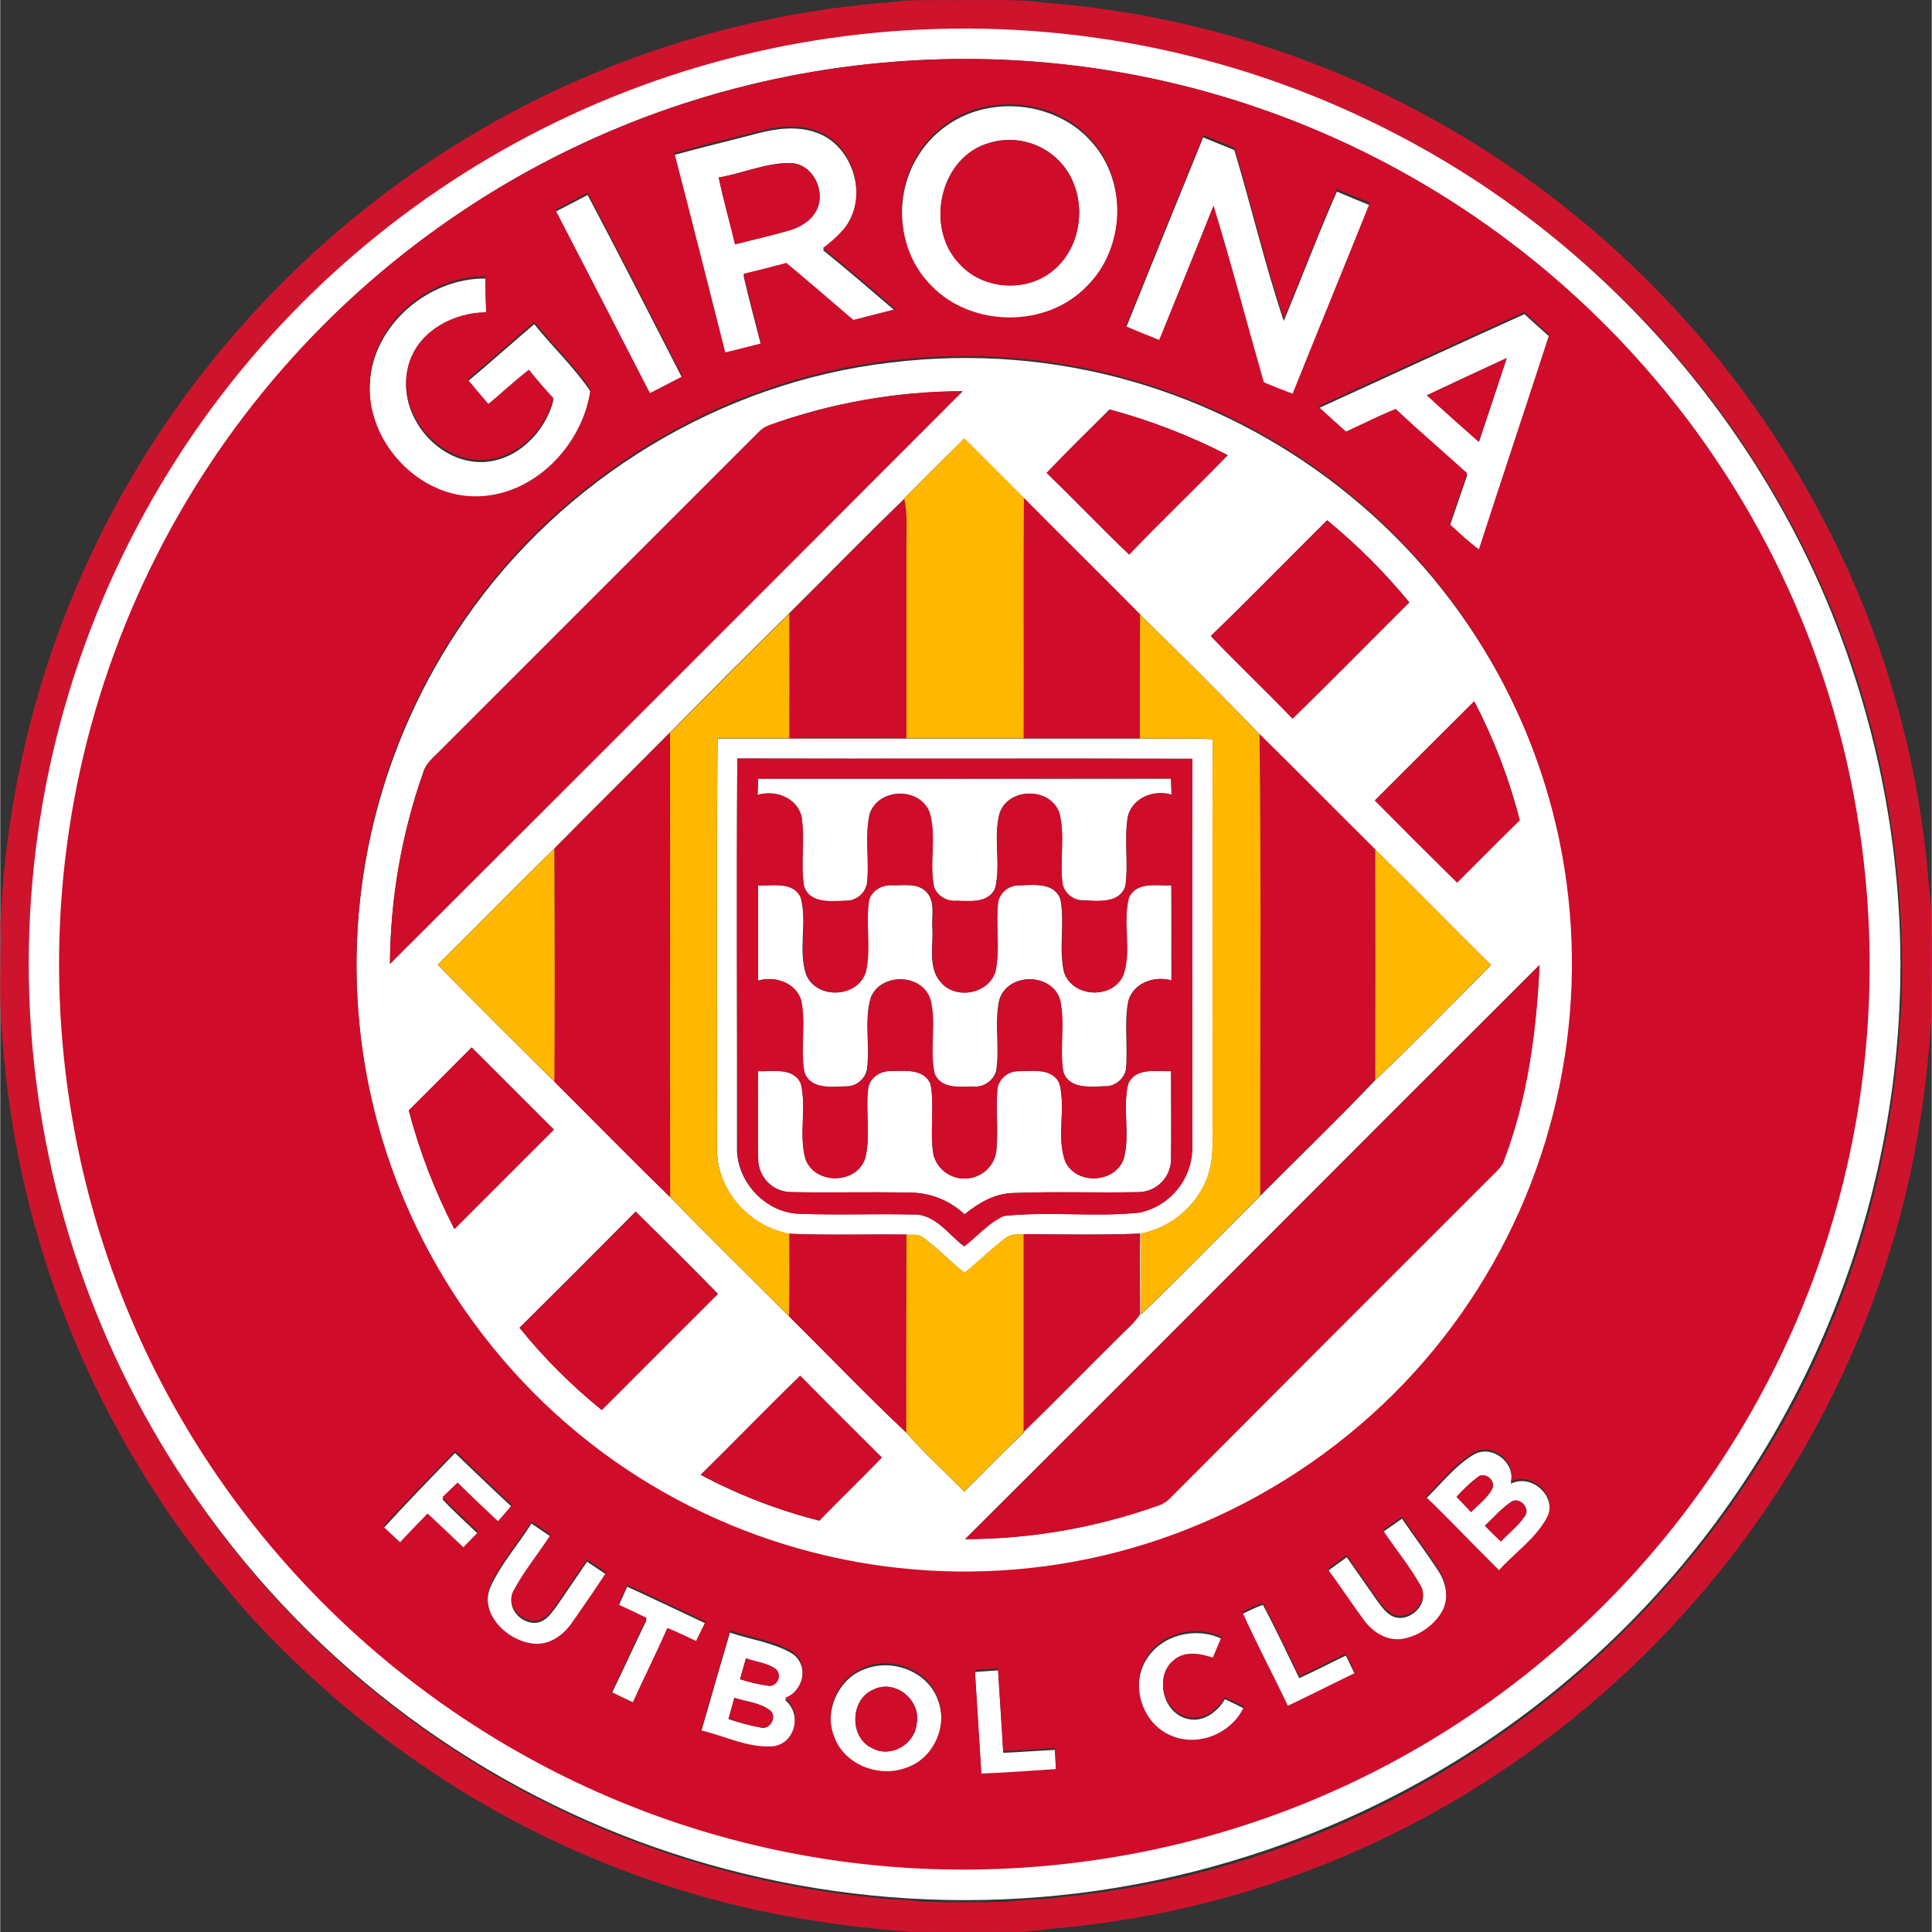 <svg height="316.228" viewBox="160.29 46.04 485.73 485.85" width="316.228" xmlns="http://www.w3.org/2000/svg"><rect x="160.29" y="46.04" width="485.73" height="485.85" fill="#333333" stroke="none"/><path d="M409.29 73.16c9.13-1.56 19.14 1.44 25.33 8.44 9.22 10.06 8.73 27.14-.89 36.76-10.09 10.71-29 10.6-39.15.1-8.34-8.25-9.82-22.09-4.07-32.2 3.93-7.01 10.85-11.83 18.78-13.1zm-.17 8.79c-12.66 3.5-16.46 21.53-7.45 30.59 5.9 6.42 16.86 7.11 23.49 1.42 7.61-6.3 8.59-18.79 2.37-26.39-4.45-5.4-11.7-7.62-18.41-5.62zM350.72 79.6c4.87-1.29 10.19-1.94 15-.14 9.42 3.42 13.05 16.93 6.74 24.66-1.59 1.78-3.36 3.39-5.29 4.79 6.18 5 12.2 10.2 18.25 15.37-3.53.91-7.06 1.81-10.59 2.7-5.62-4.78-11.17-9.63-16.85-14.34-3.58.96-7.17 1.88-10.77 2.75 1.36 5.86 2.92 11.67 4.41 17.5-2.99.78-5.99 1.53-9 2.26-4.25-16.72-8.46-33.45-12.8-50.15 6.9-1.9 13.9-3.55 20.9-5.4zm-9.73 11.06c1.17 5.65 2.81 11.18 4.11 16.8 4.55-1.12 9.11-2.19 13.62-3.48 2.94-.85 5.84-2.65 7.08-5.56 2.05-4.89-1.51-11.52-7.14-11.39-6.11.06-11.78 2.65-17.71 3.65zM462.8 80.6l7.83 3.17c4.31 14.27 7.68 28.84 12.44 43 4.49-10.84 8.62-21.82 13.36-32.55 2.73 1.17 5.49 2.29 8.24 3.42-6.45 16-13 32-19.42 48-2.44-.89-4.85-1.84-7.24-2.87-4.23-14.81-8.14-29.73-12.65-44.46-4.48 11.3-9.11 22.54-13.66 33.81-2.8-1.12-5.6-2.26-8.39-3.43 6.46-16.06 12.96-32.09 19.49-48.09zM299.89 99.3c2.71-1.4 5.42-2.8 8.11-4.23 8.1 15.29 15.94 30.73 23.84 46.13l-8.12 4.21c-8-15.37-15.94-30.74-23.83-46.11zM253.24 142.54c.66-14.67 14.66-26.56 29.05-26.46 0 3 .08 6 .21 9-8 .09-16.56 4.43-19.27 12.35-4.06 11.65 6.37 25.27 18.58 24.81 8.51-.4 15.55-7.53 17.59-15.54-2.14-2.3-4.19-4.68-6.16-7.15-3.54 2.7-6.77 5.77-10.21 8.61-1.76-2-3.51-4.09-5.2-6.19 5.66-4.71 11.13-9.64 16.75-14.4 4.59 5.72 10.07 10.86 14.14 16.9-1.88 13.77-13.72 26.38-28 26.91-15.13.59-28.52-13.87-27.48-28.84zM491.72 148.75c17.3-7.88 34.54-15.89 51.87-23.71 2.06 1.9 4.16 3.77 6.26 5.63-5.84 18-11.86 36-17.69 54-2.6-1.94-5-4.16-7.35-6.33 1.44-4.28 2.94-8.55 4.39-12.83-6-5.39-12.09-10.64-17.95-16.15-4.27 1.67-8.33 3.81-12.5 5.7-2.38-2.07-4.72-4.18-7.03-6.31zm27.36-3.3c4.31 4 8.7 7.82 13.06 11.72 2.34-7 4.7-14 7-21.09-6.71 3.1-13.41 6.22-20.09 9.37z" fill="#fff"/><path d="m384.23 137.22c83.84-10.27 160.13 49.38 170.4 133.22s-49.38 160.13-133.22 170.4-160.13-49.38-170.4-133.22c-4.56-37.26 4.74-74.91 26.14-105.76 24.41-35.4 64.3-59.7 107.08-64.64zm-30.51 15.73c-1.03.38-1.95 1-2.7 1.8-26.49 26.51-52.99 53-79.5 79.49-1.77 1.89-4.1 3.5-4.86 6.1-5.44 15.46-8.26 31.71-8.36 48.1 48.04-48 96.04-96 144-144-16.56.05-32.99 2.92-48.58 8.51zm69.68 12c7 6.73 13.71 13.83 20.77 20.54 8.1-8.49 16.61-16.57 24.77-25-9.46-4.87-19.41-8.72-29.68-11.48-5.29 5.28-10.66 10.51-15.82 15.95zm-35.84 6.42v.19c-9.8 9.43-19.27 19.21-28.93 28.78-10.09 9.91-20.09 19.91-30 30-9.67 9.72-19.41 19.36-29 29.1-9.91 9.59-19.5 19.51-29.34 29.17 9.62 9.93 19.49 19.63 29.3 29.38s19.31 19.5 29.15 29.06c9.8 10.15 19.91 20 29.89 30 9.86 9.75 19.44 19.81 29.56 29.3 4.49 5.23 9.72 9.83 14.51 14.8 5-4.93 9.91-10 15-14.87v-.21c8.74-8.45 17.19-17.19 25.86-25.71 1.28-1.12 2.42-2.41 3.38-3.82 0-6.76-.08-13.52 0-20.27-9.75.39-19.51.21-29.27.13-1.39.2-3-.14-4.21.76-3.78 2.73-7 6.08-10.69 9-3.62-2.9-6.81-6.31-10.56-9-1.12-.9-2.68-.45-4-.62-9.83-.12-19.66.22-29.47-.21-10.2-1.86-18.6-11.27-18.16-21.82 0-34.25-.15-68.51.09-102.75h18.07 29.43s19.66 0 29.49 0h29.24c6.11.12 12.23-.17 18.33.18-.16 31.53 0 63.06-.07 94.59-.09 5.58.61 11.46-1.74 16.71-3 6.73-9.07 11.59-16.29 13.05 0 6.78-.09 13.56.05 20.34 10.14-9.81 20-19.89 30-29.89 9.63-9.7 19.51-19.19 28.92-29.1 9.92-9.41 19.43-19.24 29.08-28.92-9.72-9.63-19.28-19.41-29.08-29s-19.33-19.43-29.1-29c-9.82-10.21-19.92-20.19-30.05-30.1-9.68-9.82-19.53-19.48-29.23-29.28-4.93-5.07-10-10-15-15-5.07 4.97-10.11 9.98-15.12 15.04zm77.16 34.62c6.73 7 13.81 13.74 20.56 20.76 9.9-9.62 19.55-19.5 29.35-29.23-6.19-7.54-13.11-14.45-20.66-20.64-9.79 9.72-19.39 19.55-29.25 29.11zm41.27 41.35c6.86 6.91 13.75 13.8 20.67 20.65 5.25-5.22 10.44-10.5 15.74-15.68-2.65-10.38-6.49-20.41-11.44-29.91-8.37 8.3-16.66 16.65-25 24.94zm-160.35-10.55c-.2 32.54 0 65.08-.08 97.62-.28 8.4 6.68 16.24 15.09 16.84 9.67.39 19.37 0 29 .2 5.65-.31 9 5 13 8 3.33-2.51 6.09-5.95 10-7.63 11.29-1.23 22.76.35 34.07-.84 7.77-1.64 13.32-8.52 13.28-16.47 0-32.55 0-65.11 0-97.66-38.06-.11-76.21.04-114.36-.06zm57.29 196.31c16.59-.03 33.05-2.91 48.67-8.5 1.2-.42 2.28-1.15 3.12-2.1 27.29-27.42 54.63-54.79 82-82.1.61-.58 1.11-1.25 1.49-2 6.12-15.84 8.37-32.83 9.16-49.69-48.21 48.07-96.19 96.36-144.44 144.39zm-139.9-107.81c2.71 10.33 6.56 20.33 11.48 29.82 8.34-8.33 16.67-16.67 25-25-6.88-6.89-13.77-13.77-20.66-20.66zm27.85 54.65c6.15 7.6 13.08 14.52 20.68 20.66 9.72-9.74 19.45-19.47 29.2-29.2-6.82-7-13.74-13.84-20.67-20.69-9.7 9.8-19.44 19.54-29.21 29.23zm45.58 37c9.43 5.03 19.44 8.9 29.8 11.52 5.17-5.35 10.58-10.47 15.7-15.87-6.84-6.85-13.73-13.65-20.51-20.56-8.43 8.16-16.59 16.63-24.99 24.87z" fill="#fff"/><path d="m350.88 241.86h103.81c0 1.36.11 2.72.16 4.08-4.36-1.36-9.82.69-11 5.39-1 5.78.19 11.72-.63 17.52-1.42 4.5-6.87 3.81-10.57 3.65-2.49.06-4.68-1.65-5.24-4.08-.8-5.92.69-12.08-.81-17.9-2.27-6.51-12.69-6.54-15 0-1.66 6.14.36 12.73-1.13 18.91-1.62 3.81-6.33 3.25-9.7 3.17-2.4.24-4.68-1.09-5.66-3.3-1.33-6.23.71-12.88-1.18-19-2.52-6.36-12.78-6.09-15 .4-1.33 5.74 0 11.74-.71 17.57-.51 2.63-2.89 4.47-5.56 4.32-3.64.16-9 .71-10.29-3.72-.89-5.74.26-11.62-.59-17.38-1.14-4.78-6.66-6.88-11.08-5.48z" fill="#fff"/><path d="m350.84 268.69c3.61.17 8.69-1.05 10.69 2.94 1.81 6.32-.72 13.3 1.45 19.58 2.67 6.26 12.91 5.79 14.92-.75 1.35-5.88-.11-12 .8-18 .7-2.58 3.44-4 6-3.79 2.76.08 6.08-.6 8.3 1.49 2.57 2.4 1.43 6.24 1.68 9.34.29 4.56-1.2 10 2.26 13.73 3.84 4.27 11.86 2.71 13.56-2.86 1.24-5.76 0-11.74.68-17.56.59-2.51 2.89-4.23 5.46-4.11 3.59-.15 8.83-.75 10.27 3.56 1.09 6-.45 12.18.84 18.13 2 6.48 12.05 7.11 14.86 1 2.28-6.26-.27-13.25 1.46-19.62 1.93-4.11 7.05-2.92 10.69-3.09.09 8 0 15.95.05 23.93-4.25-1.23-9.51.55-10.84 5.08-1.15 5.76 0 11.72-.65 17.53-.66 2.46-2.95 4.13-5.49 4-3.64.17-9 .69-10.31-3.76-.92-5.95.54-12.1-.78-18-2.11-6.86-13.08-6.9-15.22 0-1.32 5.89.18 12.05-.81 18-.82 2.51-3.28 4.1-5.9 3.82-3.35.07-7.94.62-9.59-3.12-1.44-6.14.52-12.68-1.09-18.79-2.12-6.47-12.32-6.78-14.91-.52-1.78 5.88-.12 12.21-1 18.25-.59 2.53-2.91 4.28-5.5 4.15-3.6.16-8.83.73-10.27-3.57-1.11-6 .46-12.18-.83-18.13-1.43-4.44-6.63-6.14-10.84-4.89.08-8.01.03-15.99.06-23.97z" fill="#fff"/><path d="M350.83 315.42c3.67.13 8.92-1.09 10.8 3.12 1.49 6.15-.55 12.75 1.14 18.88 2.26 6.53 12.71 6.56 15 .05 1.53-5.82 0-12 .82-17.91.51-2.82 3.45-4.4 6.15-4.17 3.38-.11 8.08-.51 9.54 3.39 1 5.82-.28 11.83.7 17.66 1.04 3.9 4.81 6.43 8.81 5.92 3.63-.42 6.51-3.25 7-6.87.49-5.26-.15-10.55.28-15.81.54-2.59 2.88-4.39 5.52-4.25 3.48-.07 8.37-.82 10.09 3.12 1.65 6.35-.83 13.3 1.43 19.54 2.73 6 12.49 5.58 14.71-.61 1.67-6.15-.36-12.75 1.14-18.93 1.88-4.17 7.1-3 10.77-3.14 0 7.36.08 14.73 0 22.1.01 4.48-3.53 8.16-8 8.32-10.53.23-21.08-.19-31.6.22-4.69.07-8.81 2.5-12.33 5.37-3.82-3.59-8.89-5.55-14.13-5.47-9.95-.21-19.91.08-29.86-.13-4.4-.23-7.87-3.85-7.91-8.26-.18-7.38-.03-14.76-.07-22.14zM256.6 430.43c5.89-6.46 12-12.72 18.06-19 4.76 4.54 9.47 9.14 14.32 13.59-1.15 1.39-2.34 2.73-3.54 4.08-3.41-3.21-6.82-6.42-10.14-9.73l-3.83 3.68c2.83 3.08 6 5.85 9 8.76-1.25 1.28-2.48 2.57-3.73 3.85-3-2.84-5.93-5.71-9-8.49-2.33 2.38-4.63 4.8-6.93 7.22zM530.92 411.79c4.71-2.59 10.58 2.26 9.23 7.38 5.42-2.72 11.94 3.46 9.12 8.94s-8.1 8.85-12.07 13.29c-6.2-6.09-12.16-12.42-18.41-18.46 3.93-3.79 7.37-8.34 12.13-11.15zm-4.39 10.68 3.64 3.81c1.89-1.9 4.17-3.56 5.39-6 .77-2.05-2-4.29-3.78-2.74-1.91 1.47-3.66 3.12-5.25 4.93zm13.56 1.37c-2.41 1.64-4.31 3.9-6.42 5.89 1.29 1.34 2.62 2.65 4 3.95 2-2.08 4.33-3.92 6-6.32 1.58-2.08-1.52-5.19-3.58-3.52zM507.99 431.31c1.59-1.13 3.19-2.25 4.8-3.36 3 4.41 6.25 8.69 9.17 13.19 2.15 3.25 2.81 7.77.59 11.16-2.25 3.43-5.83 5.76-9.88 6.42-3.78.48-7.28-1.79-9.42-4.73-3.14-4.23-6-8.65-9.14-12.88 1.59-1.17 3.19-2.32 4.8-3.46 2.56 3.64 5.11 7.28 7.64 10.93 1.16 1.55 2.32 3.31 4.2 4.06 3.91 1.45 8.89-3.09 6.88-7.1-2.75-5.03-6.5-9.44-9.64-14.23zM293.88 429.17l4.85 3.29c-3.08 4.85-6.84 9.28-9.49 14.39-1.9 4.06 3.11 8.54 7 7 1.78-.74 2.86-2.44 4-3.92 2.54-3.72 5.08-7.44 7.62-11.16 1.61 1.08 3.22 2.16 4.84 3.23-2.83 4.3-5.74 8.55-8.71 12.76-2.08 3-5.41 5.41-9.2 5.17-6.84-.47-14.11-7.41-11.3-14.63 2.63-5.86 6.98-10.7 10.39-16.13zM317.96 445.06c6.58 3 13.12 6.15 19.69 9.23l-2.39 4.89c-2.37-1.18-4.77-2.29-7.22-3.29-2.74 6.29-5.84 12.41-8.66 18.67-1.81-.82-3.6-1.68-5.36-2.58 3-6.16 5.85-12.43 8.83-18.61-2.35-1.17-4.73-2.29-7.11-3.37.73-1.65 1.47-3.29 2.22-4.94zM472.66 451.89c1.7-.79 3.38-1.65 5.16-2.28 3.22 6.05 6.13 12.27 9.13 18.45 4-1.8 7.81-3.81 11.73-5.68.78 1.6 1.55 3.2 2.33 4.81-5.65 2.73-11.24 5.58-16.91 8.27-3.75-7.86-7.87-15.6-11.44-23.57zM343.8 456.6c5.13 1.76 10.73 2.44 15.47 5.17 4.57 2.87 3.2 10-1.66 11.76 4.38 3.44 2.82 11.48-3 12.16-6.26.48-12.11-2.6-18.1-4 2.45-8.41 4.82-16.78 7.29-25.09zm4 6.53c-.49 1.73-1 3.46-1.48 5.2 2.41.79 4.89 1.35 7.4 1.67 1.36-.06 2.41-1.21 2.35-2.56-.03-.62-.28-1.2-.72-1.64-2.18-1.58-5.02-1.86-7.53-2.71zm-2.91 9.91c-.47 1.76-1 3.54-1.46 5.31 2.69.9 5.44 1.63 8.23 2.17 2.23.48 4-2.72 2.29-4.27-2.55-2.05-6.02-2.28-9.04-3.25zM448.53 463.35c3.78-6.21 12.44-8.28 18.87-5.2-.73 1.73-1.46 3.46-2.18 5.2-3.21-1.07-7.11-1.8-9.89.67-4.84 3.93-2.58 12.69 3.32 14.22 4 1.14 7.7-1.61 9.62-4.9 1.61.75 3.2 1.54 4.79 2.35-3.06 6.82-11.83 10.35-18.65 7.12-7.12-3.14-10.01-12.91-5.88-19.46zM377.9 465.72c7-2.69 16 .86 18.31 8.18 2.39 6.63-1.19 14.76-7.93 17.08-6.82 2.68-15.68-.6-18.24-7.69-2.76-6.69.92-15.23 7.86-17.57zm2.06 5.17c-6 2.4-6.27 12.16-.34 14.78 4.6 2.53 10.67-1 11.1-6.11 1.28-5.85-5.29-11.32-10.76-8.67zM405.39 466.51c1.94-.15 3.89-.28 5.84-.41.39 6.91.91 13.82 1.29 20.74 4.33-.2 8.65-.52 13-.75.07 1.75.16 3.51.26 5.27-6.25.41-12.5.88-18.76 1.13-.53-8.66-1.07-17.32-1.63-25.98z" fill="#fff"/><path d="m384.94 46.54c4.21-.71 8.5-.35 12.76-.47 8.43.15 16.9-.44 25.29.64 33.16 2.6 65.41 12.05 94.73 27.75 44.24 23.75 80.1 60.55 102.69 105.4 13.06 25.8 21.3 53.76 24.31 82.52.42 4.07.71 8.15 1.21 12.21.15 8.89.07 17.79.05 26.69-1.28 20.8-4.69 41.56-11.13 61.43-8.92 28.19-22.97 54.5-41.43 77.6-16.29 20.44-35.73 38.15-57.6 52.46-32.97 21.58-70.75 34.7-110 38.2-3.45.18-6.84 1-10.3.89-8.67.04-17.33.04-26 0-10.96-.78-21.86-2.18-32.66-4.18-27.49-5.25-53.84-15.28-77.87-29.63-21.48-12.91-40.92-28.95-57.66-47.6-7.77-9.22-15.45-18.56-21.88-28.78-22.1-33.81-35.33-72.63-38.48-112.9-1.15-10.17-.46-20.48-.63-30.73 1.01-22.39 5.09-44.54 12.11-65.82 10.2-30.78 26.51-59.19 47.94-83.52 19.53-22.26 42.92-40.79 69.06-54.7 29.59-15.66 62.1-25.02 95.49-27.46zm2.89 7.51c-3.19.37-6.42.14-9.57.77-20.98 2.3-41.56 7.34-61.22 15-34.55 13.47-65.55 35.57-90.21 63.22-12.76 14.56-23.76 30.58-32.77 47.71-12.14 23.47-20.23 48.83-23.93 75-1.94 15.09-3 30.34-2 45.56 1.47 24.49 6.25 48.91 15.18 71.83 4.43 11.4 9.71 22.45 15.81 33.05 37.88 66.31 105.69 110.01 181.72 117.13 3.53.54 7.14.24 10.68.89 7.52.33 15.06.25 22.59.06 4.13-.7 8.35-.4 12.49-1.1 53.76-5.19 104.04-28.91 142.23-67.1 17.18-17.05 31.68-36.61 43-58 14.18-27.11 22.89-56.75 25.61-87.22.55-3.4.29-6.87.9-10.26.92-21.8-1.04-43.62-5.83-64.9-6.09-26.41-16.74-51.55-31.48-74.29-30-46.63-76.93-82.25-130.17-98-18.91-5.61-38.43-8.9-58.14-9.8-8.29.08-16.64-.44-24.89.45z" fill="#ce142c"/><path d="m396 53.32c42.92-1.26 85.37 9.28 122.72 30.46 49.75 28.09 88.6 74.89 106.82 129.06 41.85 123-23.94 256.64-146.94 298.48-99.3 33.78-208.97-2.25-268.88-88.35-51.35-73.68-56.28-170.17-12.71-248.7 40.29-72.66 115.95-118.65 199-120.95h-.01zm-13.76 8.49c-124.99 11.35-217.12 121.88-205.76 246.87 11.35 124.99 121.88 217.12 246.87 205.76 124.99-11.35 217.12-121.88 205.76-246.87-7.3-80.43-56.75-150.94-129.87-185.21-36.48-17.13-76.87-24.23-117-20.55z" fill="#fff"/><g fill="#cf0c29"><path d="m382.24 61.81c125.22-11.32 235.9 81.02 247.22 206.23s-81.02 235.9-206.23 247.22c-125.22 11.32-235.9-81.02-247.22-206.23-7.57-83.7 31.6-164.77 101.88-210.86 31.27-20.5 67.11-32.98 104.35-36.36zm27 10.84c-7.94 1.27-14.85 6.1-18.78 13.11-5.75 10.11-4.27 24 4.07 32.2 10.19 10.5 29.06 10.61 39.15-.1 9.62-9.62 10.11-26.7.89-36.76-6.14-7.04-16.15-9.97-25.28-8.45zm-58.52 6.46c-7 1.83-14 3.49-20.9 5.4 4.34 16.7 8.55 33.43 12.8 50.15 3-.73 6-1.48 9-2.26-1.49-5.83-3-11.64-4.41-17.5 3.6-.87 7.19-1.78 10.77-2.75 5.68 4.71 11.23 9.56 16.85 14.34 3.53-.89 7.06-1.79 10.59-2.7-6.05-5.17-12.07-10.36-18.25-15.37 1.92-1.41 3.69-3.03 5.27-4.82 6.28-7.7 2.68-21.21-6.72-24.63-4.85-1.8-10.17-1.15-15 .14zm112.12.93c-6.54 16-13.04 32.02-19.49 48.05 2.79 1.17 5.59 2.32 8.39 3.43 4.55-11.27 9.18-22.51 13.66-33.81 4.51 14.73 8.42 29.65 12.65 44.46 2.39 1.02 4.8 1.98 7.24 2.87 6.41-16 13-32 19.42-48-2.75-1.13-5.51-2.25-8.24-3.42-4.74 10.73-8.87 21.71-13.36 32.55-4.76-14.12-8.13-28.69-12.44-43zm-162.95 18.75c7.94 15.33 15.87 30.7 23.78 46.11l8.17-4.21c-7.9-15.4-15.74-30.84-23.84-46.13-2.69 1.43-5.4 2.83-8.11 4.23zm-46.65 43.24c-1 15 12.35 29.43 27.49 28.81 14.27-.53 26.11-13.14 28-26.91-4.07-6-9.55-11.18-14.14-16.9-5.62 4.76-11.09 9.69-16.75 14.4 1.69 2.1 3.44 4.15 5.2 6.19 3.44-2.84 6.67-5.91 10.21-8.61 1.96 2.47 4.01 4.85 6.16 7.15-2 8-9.08 15.14-17.59 15.54-12.21.46-22.64-13.16-18.58-24.81 2.71-7.92 11.26-12.26 19.27-12.35-.13-3-.17-6-.21-9-14.4-.07-28.4 11.82-29.06 26.49zm238.48 6.21c2.32 2.13 4.65 4.24 7 6.33 4.17-1.89 8.23-4 12.5-5.7 5.86 5.51 12 10.76 17.95 16.15-1.45 4.28-2.95 8.55-4.39 12.83 2.39 2.17 4.75 4.39 7.35 6.33 5.83-18 11.85-36 17.69-54-2.1-1.86-4.2-3.73-6.26-5.63-17.33 7.8-34.57 15.81-51.84 23.69zm-107.49-11.53c-42.78 4.94-82.67 29.24-107.08 64.64-36.34 52.35-36.36 121.75-.06 174.12 48.08 69.37 143.29 86.62 212.66 38.54s86.62-143.29 38.54-212.66c-32.31-46.6-87.77-71.49-144.06-64.64zm-127.63 293.21 4.22 3.95c2.3-2.42 4.6-4.84 6.93-7.22 3 2.78 6 5.65 9 8.49 1.25-1.28 2.48-2.57 3.73-3.85-3-2.91-6.15-5.68-9-8.76l3.83-3.68c3.32 3.31 6.73 6.52 10.14 9.73 1.2-1.35 2.39-2.69 3.54-4.08-4.85-4.45-9.56-9-14.32-13.59-6.08 6.29-12.18 12.55-18.07 19.01zm274.32-18.64c-4.76 2.8-8.19 7.36-12.13 11.15 6.25 6 12.21 12.37 18.41 18.46 4-4.44 9.23-7.94 12.07-13.29s-3.7-11.66-9.12-8.94c1.35-5.12-4.52-9.97-9.23-7.38zm-22.93 19.52c3.14 4.79 6.89 9.2 9.64 14.23 2 4-3 8.55-6.88 7.1-1.88-.75-3-2.51-4.2-4.06-2.55-3.65-5.1-7.29-7.64-10.93-1.61 1.14-3.21 2.29-4.8 3.46 3.12 4.23 6 8.65 9.14 12.88 2.14 2.94 5.64 5.21 9.42 4.73 4.05-.66 7.63-2.99 9.88-6.42 2.22-3.39 1.56-7.91-.59-11.16-2.92-4.5-6.14-8.78-9.17-13.19-1.61 1.11-3.21 2.23-4.8 3.36zm-214.11-2.14c-3.41 5.4-7.76 10.27-10.41 16.11-2.81 7.22 4.46 14.16 11.3 14.63 3.79.24 7.12-2.2 9.2-5.17 2.97-4.2 5.87-8.45 8.71-12.76-1.62-1.07-3.23-2.15-4.84-3.23-2.55 3.72-5.09 7.44-7.62 11.16-1.1 1.48-2.18 3.18-4 3.92-3.91 1.56-8.92-2.92-7-7 2.65-5.11 6.41-9.54 9.49-14.39zm24.08 15.94c-.75 1.64-1.49 3.29-2.22 4.94 2.38 1.08 4.76 2.2 7.11 3.37-3 6.18-5.79 12.45-8.83 18.61 1.76.9 3.55 1.76 5.36 2.58 2.82-6.26 5.92-12.38 8.66-18.67 2.45 1 4.85 2.11 7.22 3.29l2.39-4.89c-6.57-3.13-13.11-6.23-19.69-9.23zm154.7 6.83c3.57 8 7.69 15.68 11.44 23.57 5.67-2.69 11.26-5.54 16.91-8.27-.78-1.61-1.55-3.21-2.33-4.81-3.92 1.87-7.77 3.88-11.73 5.68-3-6.18-5.91-12.4-9.13-18.45-1.78.58-3.46 1.45-5.16 2.23zm-128.86 4.67c-2.47 8.35-4.84 16.72-7.27 25.08 6 1.41 11.84 4.49 18.1 4 5.8-.68 7.36-8.72 3-12.16 4.86-1.74 6.23-8.89 1.66-11.76-4.76-2.77-10.36-3.45-15.49-5.21zm104.73 6.79c-4.13 6.55-1.24 16.32 5.88 19.46 6.82 3.23 15.59-.3 18.65-7.12-1.59-.81-3.18-1.6-4.79-2.35-1.92 3.29-5.64 6-9.62 4.9-5.9-1.53-8.16-10.29-3.32-14.22 2.78-2.47 6.68-1.74 9.89-.67.72-1.74 1.45-3.47 2.18-5.2-6.43-3.09-15.09-1.09-18.87 5.15zm-70.63 2.37c-6.94 2.34-10.62 10.85-7.86 17.57 2.56 7.09 11.42 10.37 18.24 7.69 6.74-2.32 10.32-10.45 7.93-17.08-2.33-7.37-11.35-10.92-18.31-8.23zm27.49.79c.55 8.67 1.09 17.33 1.62 26 6.26-.25 12.51-.72 18.76-1.13-.1-1.76-.19-3.52-.26-5.27-4.34.23-8.66.55-13 .75-.38-6.92-.9-13.83-1.29-20.74-1.94.06-3.89.19-5.83.34z"/><path d="M409.12 81.95c6.71-1.99 13.97.24 18.41 5.65 6.22 7.6 5.24 20.09-2.37 26.39-6.63 5.69-17.59 5-23.49-1.42-9.01-9.09-5.21-27.12 7.45-30.62zM340.95 90.68c5.93-1 11.6-3.59 17.67-3.63 5.63-.13 9.19 6.5 7.14 11.39-1.24 2.91-4.14 4.71-7.08 5.56-4.51 1.29-9.07 2.36-13.62 3.48-1.34-5.62-2.94-11.15-4.11-16.8zM519.05 145.45c6.67-3.15 13.36-6.27 20.08-9.37-2.32 7-4.68 14.06-7 21.09-4.41-3.9-8.77-7.77-13.08-11.72zM353.72 152.95c15.58-5.6 32.01-8.49 48.57-8.55-47.92 48.09-95.92 96.09-144 144 .1-16.39 2.92-32.64 8.36-48.1.76-2.6 3.09-4.21 4.86-6.1 26.51-26.48 53.01-52.98 79.5-79.49.75-.79 1.68-1.39 2.71-1.76zM423.44 164.96c5.16-5.44 10.53-10.67 15.86-15.94 10.27 2.76 20.22 6.61 29.68 11.48-8.16 8.43-16.67 16.51-24.77 25-7.06-6.71-13.73-13.81-20.77-20.54zM417.72 171.27c9.7 9.8 19.55 19.46 29.23 29.28-.09 10.38 0 20.76 0 31.14h-29.31c.08-20.09-.06-40.28.08-60.42zM358.72 200.35c9.66-9.57 19.13-19.35 28.93-28.78.84 3.91.51 7.92.52 11.89v48.22c-9.81 0-19.62 0-29.43 0-.02-10.43-.02-20.88-.02-31.33zM464.72 205.99c9.89-9.56 19.49-19.43 29.25-29.11 7.55 6.19 14.47 13.1 20.66 20.64-9.8 9.73-19.45 19.61-29.35 29.23-6.78-7.02-13.86-13.72-20.56-20.76zM505.96 247.34c8.34-8.29 16.63-16.64 25-24.94 4.95 9.5 8.79 19.53 11.44 29.91-5.3 5.18-10.49 10.46-15.74 15.68-6.95-6.84-13.85-13.72-20.7-20.65zM299.65 259.43c9.64-9.74 19.38-19.38 29-29.1.08 38.9 0 77.81.06 116.71-9.84-9.56-19.46-19.35-29.15-29.06.22-19.52.16-39.04.09-58.55zM476.97 230.65c9.77 9.61 19.4 19.35 29.1 29v57.88c-9.41 9.91-19.29 19.4-28.92 29.1-.08-38.63.28-77.32-.18-115.98zM345.64 236.79c38.15.1 76.3-.05 114.45.07-.06 32.55 0 65.11 0 97.66.04 7.95-5.51 14.83-13.28 16.47-11.31 1.19-22.78-.39-34.07.84-3.88 1.68-6.64 5.12-10 7.63-4.05-3-7.39-8.32-13-8-9.68-.23-19.38.19-29-.2-8.41-.6-15.37-8.44-15.09-16.84-.05-32.55-.21-65.09-.01-97.63zm5.24 5.07-.12 4.08c4.42-1.4 9.94.7 11.08 5.48.85 5.76-.3 11.64.59 17.38 1.33 4.43 6.65 3.88 10.29 3.72 2.67.15 5.05-1.69 5.56-4.32.68-5.83-.62-11.83.71-17.57 2.18-6.49 12.44-6.76 15-.4 1.89 6.13-.15 12.78 1.18 19 .98 2.21 3.26 3.54 5.66 3.3 3.37.08 8.08.64 9.7-3.17 1.49-6.18-.53-12.77 1.13-18.91 2.31-6.49 12.73-6.46 15 0 1.5 5.82 0 12 .81 17.9.56 2.43 2.75 4.14 5.24 4.08 3.7.16 9.15.85 10.57-3.65.82-5.8-.39-11.74.63-17.52 1.16-4.7 6.62-6.75 11-5.39-.05-1.36-.11-2.72-.16-4.08-34.64.08-69.26.1-103.87.07zm0 26.83v23.94c4.21-1.25 9.41.45 10.84 4.89 1.29 5.95-.28 12.17.83 18.13 1.44 4.3 6.67 3.73 10.27 3.57 2.59.13 4.91-1.62 5.5-4.15.84-6-.82-12.37 1-18.25 2.59-6.26 12.79-6 14.91.52 1.61 6.11-.35 12.65 1.09 18.79 1.65 3.74 6.24 3.19 9.59 3.12 2.62.28 5.08-1.31 5.9-3.82 1-5.94-.51-12.1.81-18 2.14-6.86 13.11-6.82 15.22 0 1.32 5.89-.14 12 .78 18 1.31 4.45 6.67 3.93 10.31 3.76 2.54.13 4.83-1.54 5.49-4 .69-5.81-.5-11.77.65-17.53 1.33-4.53 6.59-6.31 10.84-5.08 0-8 0-15.95-.05-23.93-3.64.17-8.76-1-10.69 3.09-1.73 6.37.82 13.36-1.46 19.62-2.81 6.13-12.91 5.5-14.86-1-1.29-5.95.25-12.17-.84-18.13-1.44-4.31-6.68-3.71-10.27-3.56-2.57-.12-4.87 1.6-5.46 4.11-.68 5.82.56 11.8-.68 17.56-1.7 5.57-9.72 7.13-13.56 2.86-3.46-3.71-2-9.17-2.26-13.73-.25-3.1.89-6.94-1.68-9.34-2.22-2.09-5.54-1.41-8.3-1.49-2.55-.19-5.29 1.21-6 3.79-.91 6 .55 12.1-.8 18-2 6.54-12.25 7-14.92.75-2.17-6.28.36-13.26-1.45-19.58-2.1-4-7.18-2.74-10.79-2.91zm0 46.73c0 7.38-.08 14.76 0 22.14.04 4.41 3.51 8.03 7.91 8.26 9.95.21 19.91-.08 29.86.13 5.24-.08 10.31 1.88 14.13 5.47 3.52-2.87 7.64-5.3 12.33-5.37 10.52-.41 21.07 0 31.6-.22 4.47-.16 8.01-3.84 8-8.32.12-7.37 0-14.74 0-22.1-3.67.12-8.89-1-10.77 3.14-1.5 6.18.53 12.78-1.14 18.93-2.22 6.19-12 6.59-14.71.61-2.26-6.24.22-13.19-1.43-19.54-1.72-3.94-6.61-3.19-10.09-3.12-2.64-.14-4.98 1.66-5.52 4.25-.43 5.26.21 10.55-.28 15.81-.49 3.62-3.37 6.45-7 6.87-4 .51-7.77-2.02-8.81-5.92-1-5.83.33-11.84-.7-17.66-1.46-3.9-6.16-3.5-9.54-3.39-2.7-.23-5.64 1.35-6.15 4.17-.78 5.93.71 12.09-.82 17.91-2.31 6.51-12.76 6.48-15-.05-1.69-6.13.35-12.73-1.14-18.88-1.89-4.21-7.11-2.94-10.78-3.12zM402.93 433.1c48.25-48 96.23-96.32 144.46-144.36-.79 16.86-3 33.85-9.16 49.69-.38.75-.88 1.42-1.49 2-27.37 27.33-54.71 54.7-82 82.1-.85.95-1.92 1.66-3.12 2.08-15.63 5.59-32.09 8.46-48.69 8.49zM263.03 325.29l15.82-15.83c6.9 6.88 13.79 13.77 20.66 20.66-8.34 8.32-16.67 16.65-25 25-4.92-9.49-8.77-19.49-11.48-29.83zM290.88 379.94c9.8-9.67 19.54-19.4 29.21-29.19 6.93 6.85 13.85 13.72 20.67 20.69-9.75 9.72-19.48 19.45-29.2 29.2-7.6-6.15-14.54-13.09-20.68-20.7z"/><path d="M358.72 356.27c9.81.43 19.64.09 29.47.21 0 16.62-.1 33.24 0 49.86-10.12-9.49-19.7-19.55-29.56-29.3.16-6.93.09-13.85.09-20.77zM417.64 356.39c9.76.08 19.52.26 29.27-.13-.07 6.75 0 13.51 0 20.27-.96 1.41-2.1 2.7-3.38 3.82-8.66 8.52-17.11 17.25-25.81 25.71-.12-16.56 0-33.11-.08-49.67zM336.46 416.9c8.4-8.24 16.56-16.71 25-24.91 6.78 6.91 13.67 13.71 20.51 20.56-5.12 5.4-10.53 10.52-15.7 15.87-10.37-2.62-20.38-6.49-29.81-11.52zM526.53 422.47c1.59-1.81 3.34-3.46 5.25-4.93 1.73-1.55 4.55.69 3.78 2.74-1.22 2.44-3.5 4.1-5.39 6zM540.09 423.84c2.06-1.67 5.16 1.44 3.55 3.52-1.66 2.4-4 4.24-6 6.32-1.36-1.3-2.69-2.61-4-3.95 2.14-1.99 4.08-4.25 6.45-5.89zM347.82 463.09c2.51.85 5.35 1.13 7.56 2.71.96.96.96 2.52.01 3.48-.44.44-1.02.69-1.64.72-2.52-.33-5-.9-7.41-1.71.49-1.69.99-3.47 1.48-5.2zM379.96 470.89c5.47-2.65 12 2.82 10.76 8.67-.43 5.15-6.5 8.64-11.1 6.11-5.9-2.62-5.63-12.38.34-14.78zM344.91 473c3 1 6.49 1.2 9.06 3.21 1.71 1.55-.06 4.75-2.29 4.27-2.79-.54-5.54-1.27-8.23-2.17.5-1.77.99-3.55 1.46-5.31z"/></g><path d="M387.6 171.38c5.02-5.06 10.06-10.1 15.11-15.12 5 5 10.05 9.94 15 15-.11 20.14 0 40.28-.05 60.42-9.83 0-19.66 0-29.49 0 0-16.07 0-32.15 0-48.22 0-4 .32-8-.52-11.89zM328.72 230.33c9.94-10.05 19.94-20.05 30-30 .05 10.45 0 20.9 0 31.35-6 0-12.02 0-18.07 0-.24 34.24-.06 68.5-.09 102.75-.44 10.55 8 20 18.16 21.82 0 6.92.07 13.84-.07 20.77-10-10-20.09-19.85-29.89-30-.11-38.88.02-77.79-.04-116.69zM446.92 200.6c10.13 9.91 20.23 19.89 30.05 30.1.46 38.66.1 77.35.18 116-10 10-19.85 20.08-30 29.89-.14-6.78-.09-13.56-.05-20.34 7.22-1.46 13.29-6.32 16.29-13.05 2.35-5.25 1.65-11.13 1.74-16.71.05-31.53-.09-63.06.07-94.59-6.1-.35-12.22-.06-18.33-.18.03-10.41-.04-20.79.05-31.12zM270.31 288.6c9.84-9.66 19.43-19.58 29.34-29.17.06 19.51.13 39 0 58.55-9.85-9.75-19.72-19.45-29.34-29.38zM506.07 259.69c9.8 9.55 19.36 19.33 29.08 29-9.65 9.68-19.16 19.51-29.08 28.92.04-19.34.04-38.65 0-57.92zM388.19 356.48c1.31.17 2.87-.28 4 .62 3.75 2.73 6.94 6.14 10.56 9 3.64-2.91 6.91-6.26 10.69-9 1.2-.9 2.82-.56 4.21-.76v49.67.21c-5 4.89-9.95 9.94-15 14.87-4.79-5-10-9.57-14.51-14.8-.05-16.57.01-33.19.05-49.81z" fill="#ffb700"/></svg>